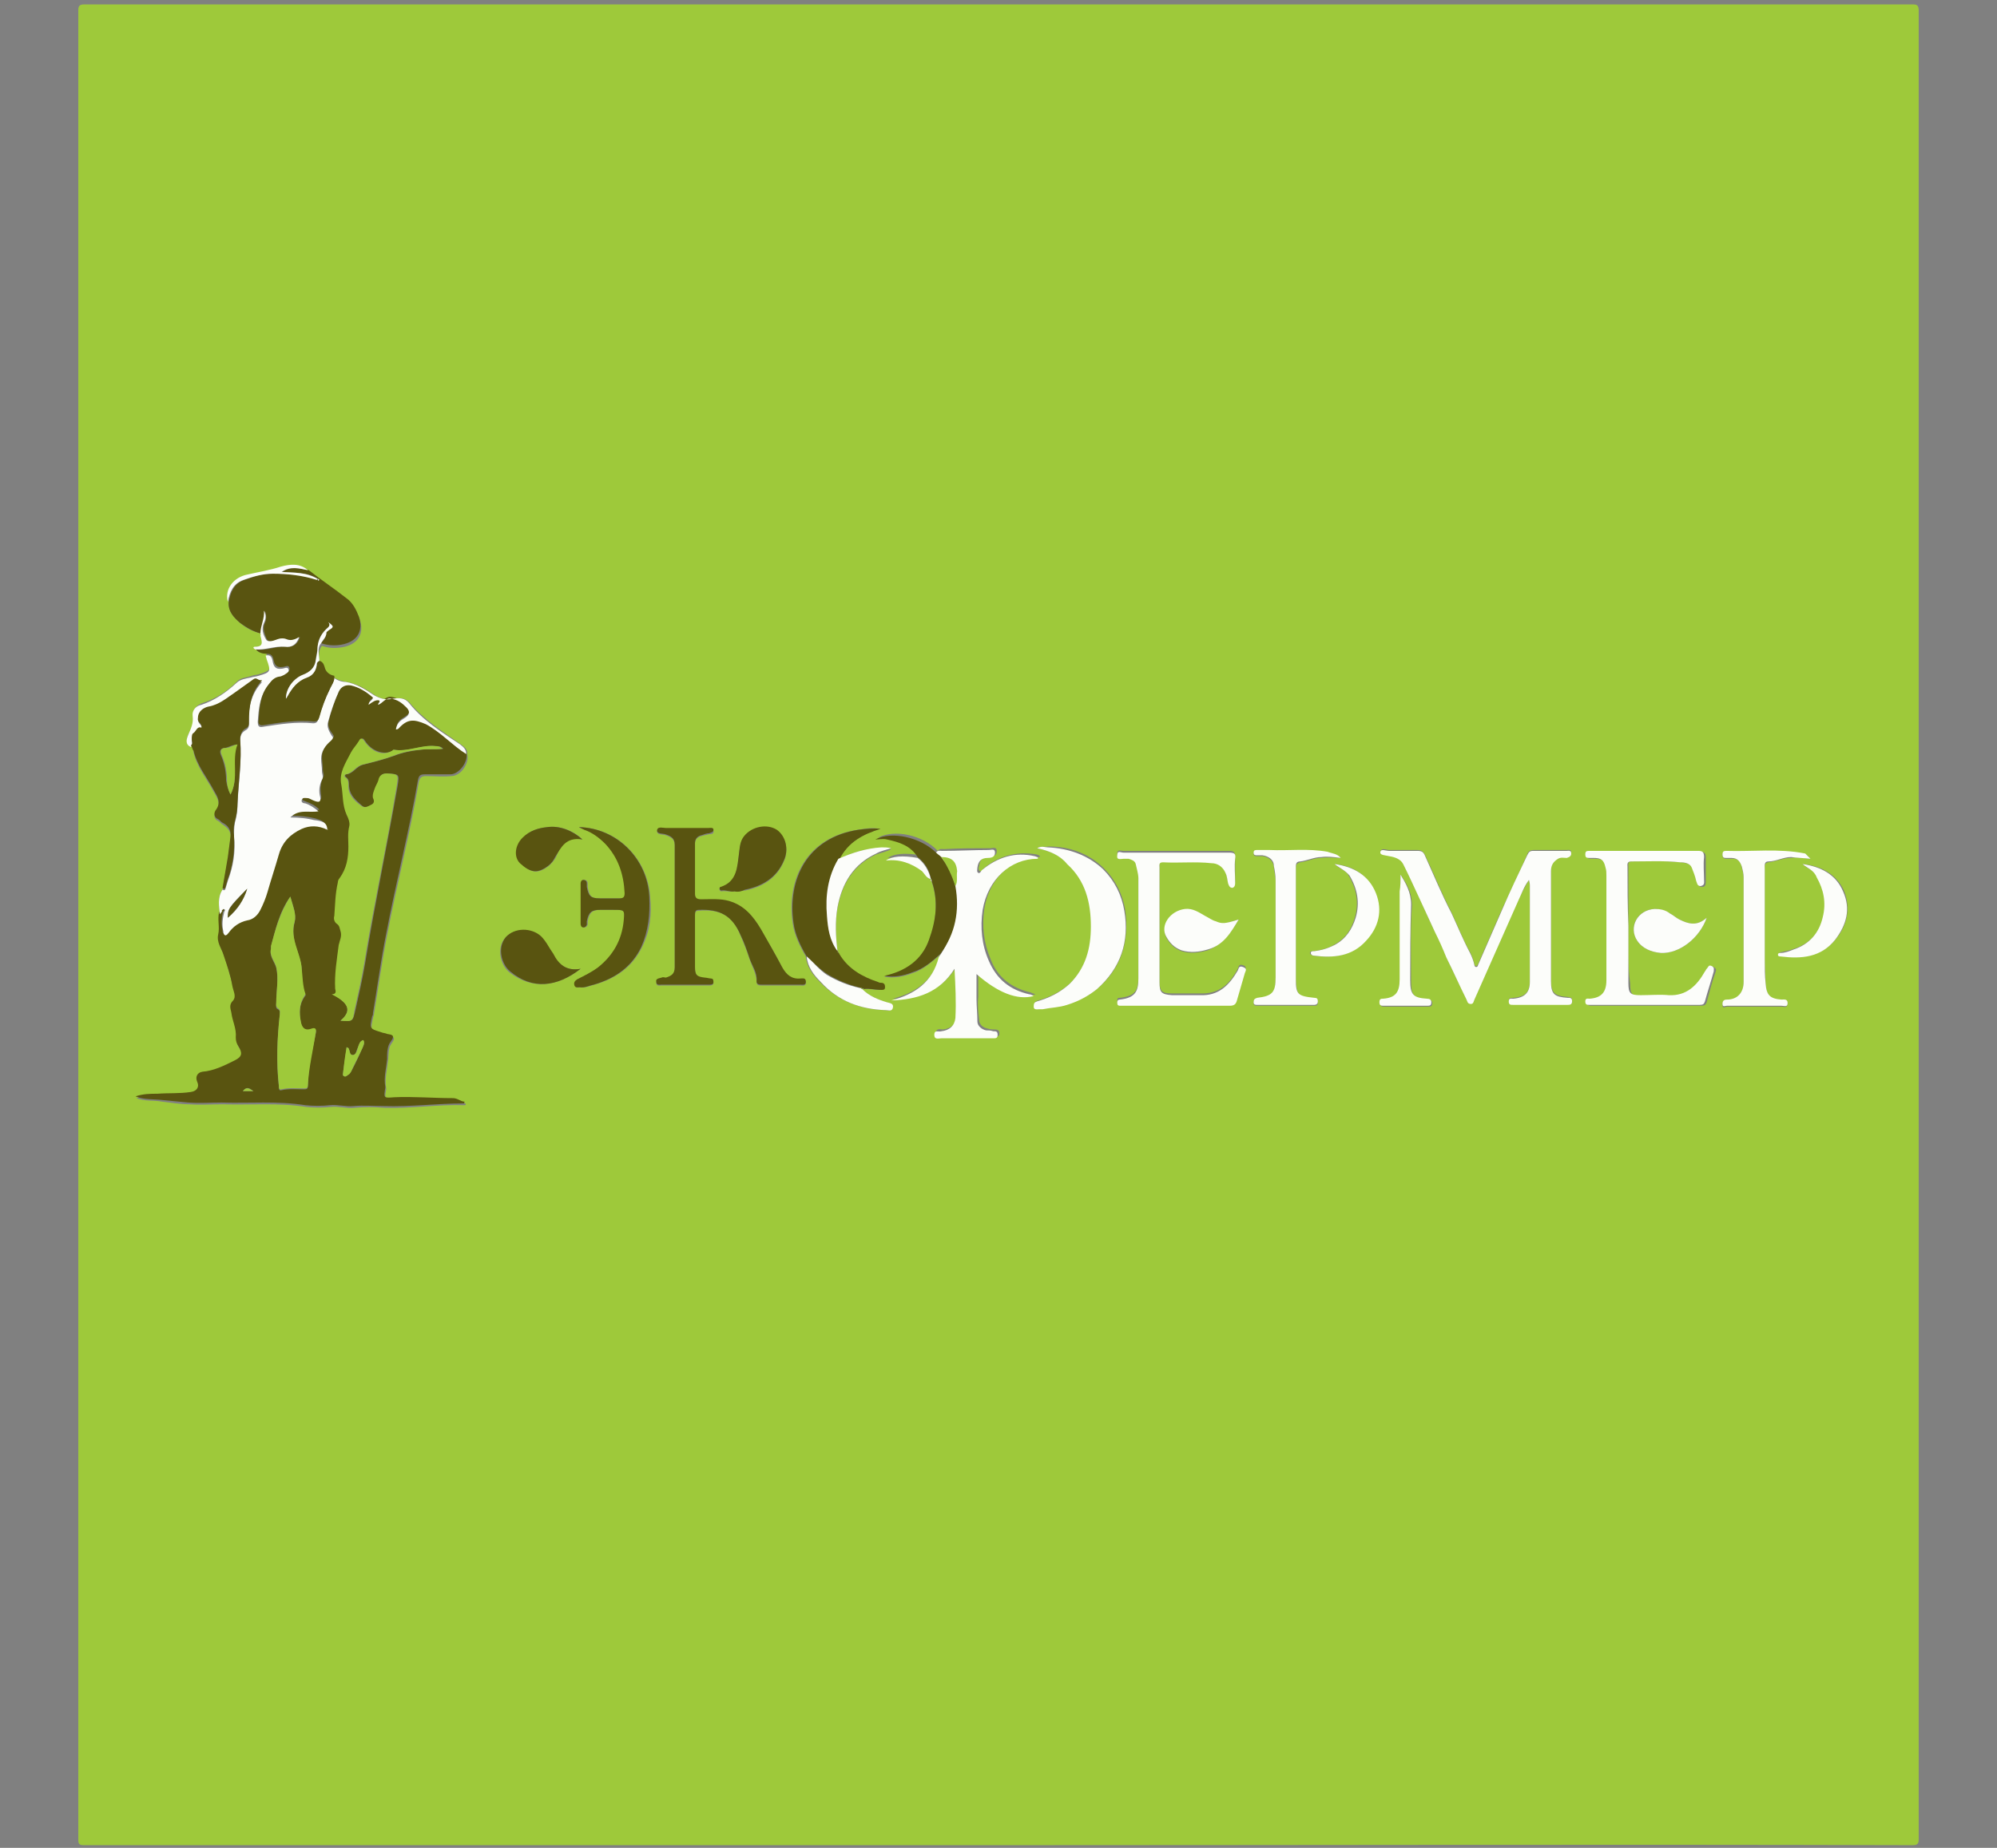 <?xml version="1.0" encoding="utf-8"?><svg version="1.1" id="Layer_1" xmlns="http://www.w3.org/2000/svg" x="0px" y="0px" viewBox="-192 292 227 210" xml:space="preserve" enable-background="new -192 292 227 210"><rect x="-192" y="292" width="227" height="210" fill="#808080" stroke="none"/><g><path d="M-78.5,501.7c-34.6,0-69.3,0-103.9,0c-0.6,0-0.7-0.1-0.7-0.7c0-69.3,0-138.5,0-207.8c0-0.5,0.1-0.7,0.7-0.7
		c69.3,0,138.5,0,207.8,0c0.5,0,0.7,0.1,0.7,0.7c0,69.3,0,138.5,0,207.8c0,0.5-0.1,0.7-0.7,0.7C-9.2,501.6-43.9,501.7-78.5,501.7z
		 M-86.2,391.9c0,0.1,0,0.2,0.1,0.3c0.8,2.3,0.5,4.5-0.3,6.7c-0.9,2.4-2.7,3.6-5.1,4.1c1.1,0.2,2.2,0,3.2-0.4
		c1.3-0.4,2.2-1.3,3.2-2.1c-0.7,2.8-2.7,4.3-5.4,5c3,0,5.5-0.9,7.2-3.6c0.1,1.9,0.1,3.8,0.1,5.6c0,0.8-0.7,1.4-1.6,1.5
		c-0.3,0-0.8-0.2-0.8,0.4c0,0.6,0.5,0.4,0.8,0.4c1.4,0,2.7,0,4.1,0c0.6,0,1.2,0,1.8,0c0.3,0,0.5,0,0.5-0.4c0-0.3-0.2-0.4-0.5-0.4
		c-0.3,0-0.5,0-0.8-0.1c-0.6-0.1-1-0.5-1-1c-0.1-0.8-0.2-1.7-0.1-2.6c0-0.9,0-1.8,0-2.8c2.4,2.1,4.7,3,6.5,2.5
		c-0.2-0.1-0.4-0.1-0.5-0.2c-2.2-0.5-3.8-1.7-4.6-3.8c-0.8-1.9-1-3.8-0.7-5.8c0.6-3.5,3.2-5.8,6.2-5.8c0.1,0,0.1,0,0.1-0.1
		c0,0-0.1-0.1-0.1-0.1c-0.1,0-0.2-0.1-0.3-0.1c-2.3-0.4-4.3,0.2-6,1.6c-0.1,0.1-0.2,0.4-0.4,0.3c-0.2-0.1-0.2-0.4-0.1-0.6
		c0.1-0.7,0.4-1.1,1.2-1.1c0.4,0,0.8,0,0.8-0.6c0-0.5-0.5-0.3-0.7-0.3c-1.8,0-3.5,0-5.3,0.1c-0.2,0-0.5-0.1-0.7,0.2
		c-1.7-1.8-4.9-2.5-6.8-1.5c0.5,0,0.9-0.1,1.3,0c1.4,0.2,2.7,0.7,3.5,2c-1.7-0.3-2.9-0.2-3.7,0.3c1.5-0.1,2.9,0.3,4.1,1.2
		C-86.9,391.3-86.7,391.8-86.2,391.9L-86.2,391.9z M-96.8,400.1L-96.8,400.1c-0.2-1.6-0.3-3.3,0-4.9c0.5-2.7,1.8-4.9,4.4-6.1
		c0.6-0.2,1.2-0.3,1.7-0.6c-0.4-0.1-0.7-0.1-1.1-0.1c-1.7,0-3.4,0.5-4.9,1.3c1-1.9,2.7-2.9,4.7-3.5c-0.9-0.2-1.7,0-2.5,0.1
		c-5.9,0.9-8.1,5.7-7.4,10.6c0.2,1.4,0.8,2.6,1.5,3.8c0.1,1.2,0.8,2.1,1.6,2.9c2,2.1,4.5,3.1,7.4,3.2c0.3,0,0.7,0.2,0.8-0.3
		c0.1-0.5-0.4-0.5-0.7-0.6c-1-0.3-2-0.8-2.8-1.5c0.7-0.1,1.4,0.1,2,0.1c0.2,0,0.4,0,0.4-0.3c0-0.2,0-0.4-0.3-0.5
		c-0.2,0-0.3-0.1-0.5-0.1c-1.8-0.6-3.4-1.5-4.4-3.2C-96.7,400.2-96.7,400.2-96.8,400.1z M-166,360.4c-0.1,1.1,0.6,1.8,1.3,2.4
		c0.7,0.6,1.5,1,2.4,1.2c0,0.1,0,0.1,0,0.2c0,0.5,0.5,1.3-0.6,1.3c-0.2,0-0.2,0.2,0,0.3c0.3,0.4,0.7,0.4,1.2,0.5
		c0,0.1,0.1,0.3,0.1,0.4c0.5,1.3,0.4,1.5-0.9,1.9c-0.3,0.1-0.6,0.1-0.9,0.2c-0.5,0.2-1.2,0.2-1.6,0.6c-1.1,1.1-2.4,2-4,2.5
		c-0.6,0.2-1.1,0.7-1,1.3c0.1,0.8-0.1,1.4-0.5,2.1c-0.3,0.5-0.4,1,0.3,1.4c0.2,0.2,0.2,0.5,0.2,0.8c0.4,1.7,1.5,3,2.3,4.5
		c0.4,0.7,0.9,1.4,0.2,2.3c-0.2,0.3-0.2,0.8,0.3,1c0.2,0.1,0.3,0.3,0.5,0.4c0.6,0.4,1,0.8,0.9,1.6c-0.1,0.8-0.2,1.5-0.3,2.3
		c-0.2,1.2-0.4,2.3-0.6,3.5c-0.6,0.9-0.4,1.8-0.3,2.8c-0.2,0.8,0,1.7-0.1,2.5c-0.2,0.9,0.4,1.6,0.6,2.3c0.4,1.2,0.7,2.3,1,3.5
		c0.1,0.6,0.5,1.2,0.1,1.7c-0.4,0.5-0.2,0.9-0.2,1.4c0.2,0.9,0.6,1.8,0.5,2.8c0,0.4,0.1,0.7,0.3,1c0.5,0.7,0.4,1.2-0.4,1.6
		c-1.2,0.6-2.3,1.2-3.7,1.3c-0.6,0.1-0.8,0.5-0.6,1.1c0.3,0.6,0,1.2-0.7,1.2c-1.3,0.1-2.5,0.1-3.8,0.2c-0.8,0-1.6,0-2.5,0.3
		c1,0.4,2,0.2,2.9,0.4c1,0.1,2.1,0.3,3.1,0.3c1.3,0.1,2.5,0,3.8,0c3.2,0.1,6.3-0.2,9.5,0.3c0.9,0.1,1.9,0.1,2.8,0
		c0.9-0.1,1.8,0.2,2.7,0.1c1.1-0.1,2.2-0.1,3.4,0c3,0.1,6-0.4,9.1-0.3c0.1,0,0.2,0,0.1-0.2c-0.4-0.1-0.8-0.4-1.3-0.4
		c-2.2,0-4.4-0.2-6.7-0.1c-1.2,0-1.2,0-1-1.1c0,0,0,0,0-0.1c-0.2-1.1,0.1-2.1,0.2-3.1c0.1-0.7,0-1.5,0.4-2c0.6-0.8,0.1-0.8-0.4-0.9
		c-0.2-0.1-0.5-0.1-0.7-0.2c-1.3-0.4-1.3-0.4-1-1.8c0-0.1,0.1-0.3,0.1-0.4c0.5-3,0.9-6,1.5-9c1.1-5.8,2.6-11.5,3.6-17.4
		c0.1-0.5,0.3-0.7,0.8-0.7c1,0,1.9,0.1,2.9,0c1.1,0,2.1-1.5,1.8-2.5c0.1-0.5-0.3-0.8-0.7-1.1c-2-1.4-4.2-2.8-5.8-4.7
		c-0.5-0.6-1.1-0.6-1.8-0.5c-0.8,0.2-1.6,0-2.2-0.4c-1-0.7-2-1.3-3.2-1.5c-0.5-0.1-1-0.2-1.4-0.5c-0.6-0.1-1-0.4-1.1-1
		c-0.1-0.3-0.2-0.6-0.6-0.7c0-0.6-0.2-1.3,0.3-1.9c0.8,0.3,1.7,0.3,2.6,0.1c1.6-0.4,2.2-1.6,1.7-3.1c-0.3-0.8-0.7-1.6-1.4-2.1
		c-1.4-1.1-2.9-2.2-4.3-3.2c-0.9-0.8-2-0.7-3-0.4c-1.3,0.4-2.6,0.6-3.8,0.9C-165.3,357.6-166.4,358.9-166,360.4z M-18.2,392
		c0,0.3,0.1,0.4,0.1,0.5c0,3.7,0,7.3,0,11c0,1.3-0.6,1.8-1.9,1.9c-0.2,0-0.5,0-0.5,0.3c0,0.4,0.2,0.4,0.5,0.4c2.1,0,4.1,0,6.2,0
		c0.3,0,0.6,0,0.5-0.4c0-0.4-0.2-0.3-0.5-0.4c-1.5-0.1-1.9-0.5-1.9-1.9c0-4.2,0-8.4,0-12.5c0-0.7,0.3-1.1,0.8-1.4
		c0.3-0.2,0.7-0.1,1-0.1c0.3,0,0.5-0.1,0.5-0.5c0-0.4-0.3-0.3-0.5-0.3c-1.3,0-2.5,0-3.8,0c-0.4,0-0.6,0.2-0.7,0.5
		c-0.9,2.1-1.9,4.2-2.9,6.3c-0.9,2.1-1.8,4.1-2.7,6.2c-0.1,0.1-0.1,0.2-0.2,0.2c-0.1,0-0.2-0.1-0.2-0.2c-0.1-0.5-0.3-1-0.5-1.4
		c-0.8-1.4-1.4-3-2.1-4.5c-1.1-2.1-2-4.4-3-6.5c-0.2-0.4-0.4-0.6-0.9-0.6c-1.1,0-2.1,0-3.2,0c-0.3,0-0.9-0.3-1,0.2
		c0,0.3,0.6,0.3,1,0.4c0.6,0.2,1.3,0.3,1.6,0.9c0.6,1.3,1.2,2.5,1.8,3.8c0.6,1.3,1.1,2.6,1.8,3.9c0.5,0.9,0.9,1.9,1.3,2.9
		c0.7,1.6,1.5,3.2,2.3,4.8c0.1,0.2,0.1,0.6,0.5,0.5c0.3,0,0.3-0.3,0.4-0.5c1.7-3.8,3.4-7.7,5.1-11.5C-19,393.5-18.7,392.8-18.2,392z
		 M-113,399.1C-113,399.1-113,399.1-113,399.1c0-1,0-2,0-3c0-0.3,0-0.6,0.4-0.6c2.4-0.2,3.9,0.5,4.8,2.9c0.4,0.9,0.7,1.7,1,2.6
		c0.3,0.9,0.8,1.7,0.8,2.6c0,0.4,0.3,0.4,0.6,0.4c1.5,0,2.9,0,4.4,0c0.2,0,0.6,0.1,0.6-0.3c0-0.5-0.3-0.4-0.6-0.4
		c-1,0-1.7-0.4-2.1-1.3c-0.7-1.5-1.6-2.9-2.4-4.3c-0.8-1.5-1.9-2.7-3.6-3.2c-1-0.3-2.1-0.2-3.2-0.2c-0.4,0-0.7-0.1-0.7-0.6
		c0-1.9,0-3.9,0-5.8c0-0.5,0.3-0.8,0.8-0.9c0.3-0.1,0.5-0.1,0.8-0.2c0.2,0,0.6,0,0.5-0.4c0-0.4-0.4-0.2-0.6-0.2c-1.6,0-3.2,0-4.8,0
		c-0.4,0-1-0.2-1,0.2c-0.1,0.5,0.6,0.4,0.9,0.5c0.6,0.2,1.1,0.4,1.1,1.2c0,4.6,0,9.2,0,13.9c0,0.7-0.4,1-1,1.2c-0.2,0-0.4,0-0.5,0
		c-0.3,0.1-0.6,0.1-0.6,0.5c0,0.4,0.4,0.3,0.6,0.3c1.4,0,2.9,0,4.3,0c0.4,0,0.8,0,1.2,0c0.2,0,0.4-0.1,0.4-0.3
		c0-0.2-0.1-0.4-0.3-0.4c-0.2,0-0.5-0.1-0.7-0.1c-0.9-0.1-1.1-0.3-1.1-1.2C-113,400.9-113,400-113,399.1z M-60.2,397.1
		c0-2.2,0-4.5,0-6.7c0-0.3-0.1-0.6,0.4-0.6c1.8,0,3.7-0.1,5.5,0.1c0.7,0.1,1.3,0.4,1.6,1.1c0.1,0.4,0.2,0.8,0.3,1.2
		c0.1,0.3,0.2,0.5,0.5,0.5c0.3,0,0.3-0.3,0.3-0.6c0-0.9,0-1.8,0-2.7c0-0.6-0.2-0.7-0.7-0.7c-4,0-8,0-12,0c-0.3,0-0.7-0.2-0.7,0.3
		c0,0.6,0.5,0.4,0.7,0.4c0.2,0,0.4,0,0.6,0c0.4,0.1,0.8,0.2,0.8,0.6c0.1,0.5,0.3,1,0.3,1.6c0,3.8,0,7.6,0,11.4
		c0,1.5-0.3,2.2-2.1,2.4c-0.2,0-0.3,0-0.3,0.3c0,0.2,0,0.4,0.3,0.4c0.1,0,0.3,0,0.4,0c4,0,8.1,0,12.1,0c0.5,0,0.7-0.2,0.8-0.6
		c0.3-1.1,0.6-2.1,0.9-3.1c0.1-0.3,0.2-0.6-0.2-0.7c-0.5-0.2-0.5,0.2-0.6,0.4c-0.9,1.7-2.1,2.9-4.3,2.8c-1.1,0-2.2,0-3.2,0
		c-1.2,0-1.4-0.3-1.4-1.5C-60.2,401.5-60.2,399.3-60.2,397.1z M-6.9,397.2C-7,397.2-7,397.2-6.9,397.2c0-2.2,0-4.4,0-6.7
		c0-0.3-0.1-0.6,0.4-0.6c1.9,0,3.7-0.1,5.6,0.1c0.5,0.1,1.1,0.1,1.4,0.7c0.2,0.5,0.5,0.9,0.5,1.5c0,0.2,0,0.6,0.5,0.6
		c0.4,0,0.4-0.4,0.4-0.7c0-0.9,0-1.8,0-2.6c0-0.6-0.2-0.7-0.7-0.7c-3.6,0-7.1,0-10.7,0c-0.6,0-1.1,0-1.7,0c-0.3,0-0.4,0.1-0.4,0.4
		c0,0.3,0.1,0.4,0.4,0.4c0.2,0,0.3,0,0.5,0c0.9,0,1.2,0.2,1.4,1.1c0.1,0.3,0.1,0.6,0.1,0.9c0,4,0,8,0,11.9c0,1.3-0.6,1.9-1.9,2.1
		c-0.2,0-0.5-0.1-0.5,0.3c0,0.4,0.3,0.4,0.5,0.4c4.2,0,8.3,0,12.5,0c0.3,0,0.5-0.1,0.6-0.4c0.3-1.1,0.6-2.3,1-3.4
		c0.1-0.3,0.1-0.4-0.2-0.6c-0.4-0.2-0.5,0.1-0.6,0.3c-0.1,0.1-0.1,0.2-0.2,0.3c-0.9,1.6-2.1,2.8-4.1,2.7c-1.1-0.1-2.2,0-3.2,0
		c-1.2,0-1.4-0.2-1.4-1.4C-7,401.5-6.9,399.3-6.9,397.2z M-74.1,388.4c1.4,0.3,2.6,0.8,3.5,1.7c2,1.9,2.6,4.4,2.7,7.1
		c0,2.4-0.6,4.7-2.4,6.5c-1.1,1-2.3,1.6-3.7,2c-0.3,0.1-0.5,0.3-0.4,0.6c0.1,0.4,0.4,0.3,0.6,0.3c0.1,0,0.2,0,0.4,0
		c0.9-0.2,1.8-0.2,2.8-0.5c1.3-0.4,2.4-1,3.4-1.8c2.7-2.3,3.6-5.4,3.1-8.9c-0.3-1.8-1.1-3.4-2.4-4.7c-1.7-1.7-3.9-2.5-6.3-2.5
		C-73.2,388.3-73.6,388.1-74.1,388.4z M-126.2,386c0.2,0.1,0.4,0.2,0.7,0.3c0.9,0.3,1.8,0.9,2.4,1.6c1.5,1.6,2,3.5,2.2,5.6
		c0,0.4-0.1,0.6-0.6,0.6c-0.7,0-1.5,0-2.2,0c-1.1,0-1.3-0.2-1.5-1.3c0-0.1,0-0.3,0-0.4c0-0.2-0.1-0.4-0.4-0.4
		c-0.3,0-0.3,0.2-0.3,0.4c0,1.5,0,3.1,0,4.6c0,0.2,0,0.3,0.3,0.4c0.2,0,0.3-0.1,0.4-0.3c0-0.1,0-0.3,0-0.4c0.2-1,0.5-1.3,1.5-1.3
		c0.5,0,1,0,1.5,0c1.2,0,1.2,0,1.2,1.2c-0.1,2.3-1.2,4.1-3,5.4c-0.7,0.5-1.5,0.9-2.3,1.3c-0.3,0.1-0.4,0.4-0.3,0.7
		c0.1,0.3,0.4,0.2,0.6,0.2c0.6,0.1,1.1-0.2,1.6-0.3c2.4-0.7,4.3-2,5.4-4.3c0.9-1.8,1.1-3.7,0.9-5.7
		C-118.4,389.6-121.8,386.1-126.2,386z M13.8,389.6c-0.3-0.2-0.3-0.4-0.6-0.5c-3-0.6-6-0.2-9-0.3c-0.3,0-0.4,0.1-0.4,0.4
		c0,0.3,0.2,0.4,0.4,0.4c0.2,0,0.4,0,0.6,0c0.7-0.1,1.1,0.3,1.2,1c0.1,0.4,0.2,0.8,0.2,1.2c0,4,0,7.9,0,11.9c0,1.2-0.7,1.9-1.9,2
		c-0.4,0-0.5,0.1-0.5,0.5c0,0.5,0.3,0.2,0.5,0.2c2.1,0,4.1,0,6.2,0c0.3,0,0.6,0.2,0.7-0.3c0-0.5-0.4-0.4-0.7-0.4
		c-1.2-0.1-1.7-0.5-1.8-1.8c0-0.9-0.1-1.9-0.1-2.8c0-3.4,0-6.8,0-10.2c0-0.4-0.1-0.8,0.4-0.9c0.9-0.1,1.7-0.5,2.6-0.5
		C12.3,389.4,12.9,389.5,13.8,389.6z M-39.6,389.5c-0.5-0.5-1-0.5-1.5-0.6c-2.2-0.4-4.4-0.1-6.6-0.2c-0.5,0-0.9,0-1.4,0
		c-0.2,0-0.4,0-0.4,0.3c0,0.3,0.2,0.3,0.4,0.3c0.2,0,0.4,0,0.6,0c0.7,0.1,1.2,0.5,1.3,1.2c0,0.5,0.2,1,0.2,1.6c0,3.7,0,7.4,0,11.1
		c0,1.7-0.4,2.1-2.1,2.3c-0.3,0-0.4,0.2-0.4,0.5c0,0.3,0.2,0.3,0.4,0.3c2.2,0,4.4,0,6.5,0c0.2,0,0.4,0,0.4-0.4
		c0-0.3-0.1-0.4-0.4-0.4c-1.8-0.2-2-0.4-2.1-2.1c0-4.3,0-8.6,0-12.8c0-0.3,0.1-0.5,0.5-0.6c0.8-0.1,1.6-0.5,2.4-0.5
		C-41.1,389.4-40.4,389.5-39.6,389.5z M-108.5,393.3c0.4,0.1,0.8-0.1,1.2-0.1c2-0.4,3.6-1.4,4.4-3.3c0.6-1.3,0.2-2.8-0.8-3.5
		c-1.1-0.7-2.8-0.4-3.7,0.7c-0.5,0.6-0.5,1.3-0.6,2c-0.2,1.5-0.2,3.2-2.1,3.8c-0.1,0-0.2,0.1-0.1,0.2c0,0.1,0.1,0.2,0.2,0.2
		C-109.5,393.2-109,393.4-108.5,393.3z M-126,402.1c-1.6,0.3-2.5-0.5-3.2-1.6c-0.4-0.7-0.8-1.4-1.4-2c-1.1-1.1-3-1-4,0.1
		c-1,1.2-0.5,3.1,0.5,3.9C-131.5,404.5-128.7,404.2-126,402.1z M-51.2,396.5c-1.6,0.5-1.9,0.6-2.6,0.3c-0.4-0.2-0.8-0.4-1.2-0.6
		c-0.7-0.4-1.4-0.9-2.3-0.8c-1.6,0.1-2.8,1.9-2.1,3.2c0.4,0.7,0.9,1.2,1.7,1.5c1,0.3,1.9,0.2,3-0.1C-53,399.3-52.1,398-51.2,396.5z
		 M2,396.3c-1.1,1-2.1,0.7-3.1,0.2c-0.4-0.2-0.7-0.5-1.1-0.7c-0.5-0.3-1.1-0.5-1.7-0.5c-2,0.1-3,2-2,3.6c0.6,0.9,1.6,1.3,2.7,1.4
		C-1.1,400.4,1.2,398.6,2,396.3z M12.9,390.2c0.5,0.5,1.3,0.7,1.7,1.4c0.9,1.4,1.1,2.9,0.7,4.5c-0.4,1.8-1.5,3.1-3.3,3.7
		c-0.5,0.2-1,0.3-1.5,0.4c-0.1,0-0.3,0.1-0.3,0.2c0,0.2,0.2,0.2,0.3,0.2c2.3,0.3,4.6,0.1,6.2-1.9c1.3-1.6,1.7-3.5,0.9-5.5
		C16.7,391.3,15,390.4,12.9,390.2z M-40.3,390.2c0.5,0.5,1.3,0.7,1.6,1.3c0.9,1.5,1.2,3.1,0.7,4.8c-0.4,1.4-1.1,2.4-2.4,3.1
		c-0.7,0.4-1.5,0.6-2.3,0.7c-0.2,0-0.4,0-0.4,0.2c0,0.2,0.2,0.2,0.3,0.3c2.2,0.3,4.4,0.1,6-1.7c1.4-1.6,1.9-3.4,1.1-5.4
		C-36.5,391.4-38.2,390.4-40.3,390.2z M-125.8,387.4c-1-1-2.6-1.6-3.9-1.4c-1.1,0.1-2.1,0.4-2.8,1.2c-0.9,0.9-1,2.2-0.3,2.9
		c1.2,1.2,2,1.2,3.2,0.3c0.3-0.3,0.6-0.6,0.8-1C-128.3,388.2-127.7,387-125.8,387.4z M-32.8,391.4c0,0.7,0,1.3,0,2c0,3.3,0,6.6,0,10
		c0,1.5-0.5,2.1-1.9,2.2c-0.3,0-0.5,0-0.4,0.4c0,0.4,0.2,0.4,0.5,0.4c1.6,0,3.3,0,4.9,0c0.3,0,0.5,0,0.5-0.4c0-0.3-0.2-0.4-0.5-0.4
		c-1.6-0.1-1.9-0.5-1.9-2.1c0-2.9-0.1-5.8,0.1-8.6C-31.5,393.4-32.1,392.4-32.8,391.4z" fill="#9EC93A"/><path d="M-139,377.5c0.3,1-0.8,2.5-1.8,2.5c-1,0-1.9,0-2.9,0c-0.5,0-0.7,0.1-0.8,0.7c-1,5.8-2.5,11.6-3.6,17.4
		c-0.6,3-1,6-1.5,9c0,0.1,0,0.3-0.1,0.4c-0.3,1.4-0.3,1.4,1,1.8c0.2,0.1,0.5,0.1,0.7,0.2c0.5,0.1,1,0.1,0.4,0.9
		c-0.4,0.5-0.4,1.3-0.4,2c-0.1,1-0.4,2.1-0.2,3.1c0,0,0,0,0,0.1c-0.2,1.2-0.2,1.2,1,1.1c2.2-0.1,4.4,0.1,6.7,0.1
		c0.5,0,0.9,0.4,1.3,0.4c0,0.2-0.1,0.2-0.1,0.2c-3,0-6,0.4-9.1,0.3c-1.1,0-2.3-0.1-3.4,0c-0.9,0.1-1.8-0.2-2.7-0.1
		c-0.9,0.1-1.9,0.1-2.8,0c-3.2-0.5-6.3-0.2-9.5-0.3c-1.3,0-2.5,0.1-3.8,0c-1-0.1-2.1-0.2-3.1-0.3c-0.9-0.1-1.9,0-2.9-0.4
		c0.9-0.3,1.7-0.3,2.5-0.3c1.3-0.1,2.5,0,3.8-0.2c0.7-0.1,1-0.6,0.7-1.2c-0.2-0.5,0-1,0.6-1.1c1.3-0.1,2.5-0.7,3.7-1.3
		c0.8-0.4,0.9-0.8,0.4-1.6c-0.2-0.3-0.3-0.6-0.3-1c0.1-1-0.4-1.9-0.5-2.8c-0.1-0.5-0.3-0.9,0.2-1.4c0.4-0.5,0-1.1-0.1-1.7
		c-0.2-1.2-0.6-2.3-1-3.5c-0.2-0.7-0.8-1.4-0.6-2.3c0.2-0.8-0.1-1.7,0.1-2.5c0.1-0.1,0.2-0.3,0.3-0.4c0.1,0,0.1,0.1,0.2,0.1
		c-0.2,0.8-0.3,1.5-0.1,2.3c0,0.2,0,0.4,0.2,0.4c0.2,0.1,0.3-0.1,0.4-0.3c0.5-0.8,1.3-1.2,2.1-1.4c0.7-0.2,1.2-0.6,1.5-1.2
		c0.4-0.6,0.6-1.3,0.8-2c0.5-1.4,0.9-2.9,1.3-4.3c0.4-1.4,1.3-2.4,2.6-2.9c1-0.4,2-0.4,2.9,0.1c0,0,0.1,0,0.1,0c0,0,0,0,0,0
		c0,0-0.1,0.1-0.1,0.1c0-0.9-0.7-1-1.3-1.2c-0.8-0.2-1.7-0.3-2.7-0.3c1-1,2.2-0.4,3.2-0.7c-0.5-0.5-1-0.7-1.5-0.9
		c-0.2-0.1-0.5-0.1-0.4-0.4c0.1-0.3,0.4-0.2,0.6-0.2c0.3,0.1,0.5,0.2,0.8,0.3c0.5,0.2,0.8,0.2,0.7-0.4c-0.1-0.7-0.1-1.3,0.2-2
		c0.2-0.3,0-0.6,0-0.9c0-0.5-0.1-1-0.1-1.5c0-0.8,0.5-1.5,1.1-2c0.3-0.3,0.3-0.3,0.1-0.6c-0.4-0.5-0.6-1-0.4-1.6
		c0.3-1.2,0.7-2.3,1.2-3.4c0.3-0.7,0.7-0.9,1.4-0.7c0.9,0.2,1.7,0.7,2.4,1.3c0.2,0.1,0.1,0.3-0.1,0.4c-0.1,0.1-0.3,0.2-0.3,0.5
		c0.4-0.3,0.7-0.5,1.2-0.5c0.2,0.2-0.2,0.3-0.1,0.5c0.5-0.2,0.7-0.8,1.4-0.7c0.7,0.1,1.3,0.5,1.8,1c0.4,0.4,0.3,0.9-0.2,1.2
		c-0.5,0.3-1,0.6-1,1.3c0.1-0.1,0.2-0.1,0.3-0.1c1-1.1,1.7-1.1,3.1-0.5C-141.9,375-140.6,376.5-139,377.5z M-153.3,408
		c1.4,0.1,1.4,0.1,1.7-1.2c0.4-1.8,0.8-3.5,1.1-5.3c1.1-6.7,2.5-13.4,3.7-20.2c0.2-1.3,0.2-1.3-1.1-1.4c-0.6,0-0.9,0.1-1,0.8
		c-0.1,0.3-0.3,0.6-0.4,0.9c-0.2,0.4-0.3,0.7-0.2,1.1c0.1,0.3,0.2,0.6-0.1,0.7c-0.4,0.2-0.8,0.5-1.2,0.2c-0.7-0.6-1.4-1.2-1.5-2.1
		c-0.1-0.4,0.1-0.9-0.4-1.2c-0.1-0.1-0.1-0.3,0.1-0.3c0.8-0.1,1.1-0.9,1.9-1.1c1.2-0.3,2.4-0.6,3.5-1c1-0.4,2.1-0.6,3.1-0.7
		c0.8-0.1,1.6,0,2.5-0.1c-0.3-0.3-0.6-0.3-0.8-0.3c-1.6-0.2-3.2,0.7-4.8,0.4c0,0-0.1,0-0.1,0.1c-1.1,0.6-2.5,0-3.2-1.1
		c-0.2-0.3-0.3-0.4-0.6,0c-0.3,0.4-0.6,0.8-0.9,1.3c-0.6,1.2-1.4,2.3-1.1,3.7c0.3,1.1,0.2,2.3,0.6,3.4c0.2,0.4,0.3,0.9,0.3,1.3
		c-0.1,0.8-0.1,1.5-0.1,2.3c0,1.3-0.2,2.6-1,3.6c-0.1,0.2-0.2,0.3-0.2,0.5c-0.3,1.2-0.3,2.5-0.4,3.8c0,0.4,0,0.7,0.3,0.9
		c0.3,0.2,0.3,0.5,0.4,0.8c0.2,0.6-0.1,1.1-0.2,1.6c-0.2,1.7-0.5,3.3-0.4,5c0,0.3,0.1,0.6-0.4,0.6C-152.3,406-152,406.9-153.3,408z
		 M-159,393.9c-1.3,1.8-1.7,3.8-2.2,5.7c0,0.1,0,0.2,0,0.3c-0.2,0.8,0.4,1.4,0.6,2.1c0.3,1.3,0,2.7,0,4c0,0.3-0.1,0.6,0.2,0.7
		c0.3,0.2,0.2,0.5,0.2,0.7c-0.3,2.7-0.4,5.4-0.1,8.1c0,0.2,0,0.5,0.3,0.4c0.9-0.2,1.8-0.1,2.6-0.1c0.3,0,0.4-0.1,0.4-0.4
		c0-2,0.5-4,0.9-6c0.1-0.5-0.2-0.5-0.5-0.4c-0.8,0.3-1.1-0.2-1.2-0.8c-0.2-1-0.2-2,0.4-2.9c0.1-0.1,0.2-0.2,0.1-0.3
		c-0.4-0.9-0.4-1.9-0.4-2.8c-0.1-1.8-1.4-3.4-0.8-5.4C-158.3,395.9-158.7,394.9-159,393.9z M-152.6,411c-0.1,1-0.3,2-0.4,2.9
		c0,0.1-0.1,0.3,0.1,0.4c0.2,0.1,0.3,0,0.4-0.1c0.1-0.1,0.3-0.3,0.4-0.4c0.5-0.9,0.9-1.8,1.3-2.7c0.1-0.2,0.3-0.5,0.1-0.9
		c-0.4,0.1-0.5,0.5-0.6,0.8c-0.2,0.3-0.2,0.9-0.6,0.9c-0.4,0-0.3-0.5-0.5-0.8C-152.4,411.1-152.5,411.1-152.6,411z M-163.2,416
		c-0.4-0.3-0.7-0.6-1.2,0C-163.9,416-163.6,416-163.2,416z" fill="#595410"/><path d="M-154.8,386.3c-1-0.5-2-0.5-2.9-0.1c-1.3,0.6-2.2,1.5-2.6,2.9c-0.4,1.4-0.9,2.9-1.3,4.3
		c-0.2,0.7-0.5,1.4-0.8,2c-0.3,0.6-0.8,1.1-1.5,1.2c-0.9,0.2-1.6,0.7-2.1,1.4c-0.1,0.1-0.2,0.3-0.4,0.3c-0.2-0.1-0.2-0.3-0.2-0.4
		c-0.2-0.8-0.1-1.5,0.1-2.3c0.1-0.1,0.1-0.2,0-0.3c-0.1,0.1-0.1,0.1-0.2,0.2c-0.1,0.1-0.2,0.3-0.3,0.4c-0.1-0.9-0.3-1.9,0.3-2.8
		c0.1,0.1,0.2,0.1,0.3,0c0.1-0.3,0.2-0.7,0.3-1c0.6-1.6,0.9-3.3,0.7-5c0-0.5,0-1.1,0.1-1.6c0.2-0.7,0.3-1.4,0.3-2.1
		c0.1-2.4,0.5-4.8,0.3-7.2c0-0.5,0.1-0.9,0.6-1.2c0.4-0.2,0.4-0.5,0.4-0.8c-0.1-1.7,0.2-3.3,1.5-4.7c-0.5,0.1-0.7-0.4-1-0.1
		c-0.7,0.5-1.4,1-2.1,1.5c-0.9,0.7-1.8,1.4-3,1.6c-0.5,0.1-1.1,0.5-1.2,1.3c0,0.5,0.6,0.6,0.4,1.1c-0.6-0.2-0.6,0.4-0.9,0.6
		c-0.2,0.2-0.2,0.5-0.2,0.7c0,0.2,0.1,0.5-0.1,0.7c-0.7-0.3-0.5-0.9-0.3-1.4c0.3-0.7,0.6-1.3,0.5-2.1c-0.1-0.7,0.4-1.2,1-1.3
		c1.5-0.5,2.8-1.4,4-2.5c0.4-0.4,1.1-0.5,1.6-0.6c0.3-0.1,0.6-0.1,0.9-0.2c1.4-0.4,1.4-0.5,0.9-1.9c0-0.1-0.1-0.3-0.1-0.4
		c0.5-0.1,0.7,0.1,0.8,0.7c0.1,0.5,0.3,0.9,1,0.8c0.3,0,0.7-0.3,0.8,0.1c0.1,0.4-0.3,0.6-0.6,0.8c-0.2,0.1-0.4,0.2-0.6,0.2
		c-0.5,0.1-0.8,0.4-1.1,0.8c-1,1.2-1.1,2.7-1.2,4.1c0,0.5,0.1,0.7,0.6,0.6c1.9-0.3,3.8-0.6,5.7-0.4c0.4,0,0.5-0.2,0.6-0.5
		c0.3-1.1,0.7-2.2,1.2-3.2c0.2-0.5,0.6-0.9,0.5-1.5c0.4,0.3,0.9,0.5,1.4,0.5c1.2,0.2,2.2,0.8,3.2,1.5c0.7,0.4,1.4,0.6,2.2,0.4
		c0.7-0.1,1.3-0.1,1.8,0.5c1.6,2,3.7,3.3,5.8,4.7c0.4,0.3,0.7,0.6,0.7,1.1c-1.6-1-2.9-2.5-4.6-3.4c-1.4-0.6-2.1-0.6-3.1,0.5
		c0,0-0.1,0.1-0.3,0.1c0.1-0.7,0.5-1,1-1.3c0.5-0.3,0.7-0.7,0.2-1.2c-0.5-0.5-1-0.9-1.8-1c-0.6-0.1-0.9,0.5-1.4,0.7
		c-0.1-0.2,0.3-0.3,0.1-0.5c-0.4-0.1-0.8,0.2-1.2,0.5c0-0.3,0.2-0.4,0.3-0.5c0.1-0.1,0.3-0.3,0.1-0.4c-0.7-0.6-1.5-1.1-2.4-1.3
		c-0.6-0.1-1.1,0.1-1.4,0.7c-0.5,1.1-0.9,2.3-1.2,3.4c-0.2,0.6,0.1,1.1,0.4,1.6c0.2,0.2,0.2,0.3-0.1,0.6c-0.6,0.5-1.1,1.2-1.1,2
		c0,0.5,0.1,1,0.1,1.5c0,0.3,0.2,0.6,0,0.9c-0.3,0.6-0.4,1.3-0.2,2c0.1,0.6-0.2,0.6-0.7,0.4c-0.3-0.1-0.5-0.3-0.8-0.3
		c-0.2,0-0.5-0.1-0.6,0.2c-0.1,0.3,0.2,0.4,0.4,0.4c0.6,0.2,1,0.5,1.5,0.9c-1.1,0.2-2.2-0.3-3.2,0.7c1,0,1.9,0.1,2.7,0.3
		C-155.5,385.3-154.8,385.4-154.8,386.3L-154.8,386.3z M-163.9,393c-2.2,2.2-2.2,2.3-2.2,3.3C-165,395.4-164.3,394.3-163.9,393z" fill="#FCFDFA"/><path d="M-154,368.8c0.1,0.6-0.3,1-0.5,1.5c-0.5,1-0.9,2.1-1.2,3.2c-0.1,0.3-0.2,0.5-0.6,0.5c-1.9-0.2-3.8,0.1-5.7,0.4
		c-0.5,0.1-0.7-0.1-0.6-0.6c0.1-1.5,0.2-2.9,1.2-4.1c0.3-0.4,0.6-0.7,1.1-0.8c0.2,0,0.4-0.1,0.6-0.2c0.3-0.2,0.7-0.4,0.6-0.8
		c-0.1-0.4-0.5-0.1-0.8-0.1c-0.7,0.1-0.9-0.3-1-0.8c-0.1-0.5-0.3-0.7-0.8-0.7c-0.4,0-0.9-0.1-1.2-0.5c1.2,0.2,2.3-0.4,3.4-0.3
		c0.7,0.1,1.3-0.2,1.6-1.1c-0.5,0.3-0.9,0.4-1.3,0.3c-0.4-0.1-0.8-0.2-1.3,0c-0.3,0.1-0.9,0.4-1.2-0.1c-0.2-0.5-0.5-1.2-0.2-1.8
		c0.2-0.4,0.2-0.9,0-1.4c0.1,0.9-0.4,1.7-0.4,2.6c-0.9-0.2-1.7-0.7-2.4-1.2c-0.7-0.6-1.4-1.3-1.3-2.4c0.2-1.1,0.6-2.1,1.8-2.5
		c1.1-0.4,2.1-0.7,3.3-0.7c1.7,0,3.4,0.1,5,0.7c0,0,0.1,0.1,0.1,0.1c0.1-0.1,0.1-0.1,0-0.2c-1.3-0.8-2.7-0.7-4.1-0.8
		c1-0.7,2-0.4,3-0.2c1.4,1.1,2.9,2.1,4.3,3.2c0.7,0.5,1.1,1.3,1.4,2.1c0.5,1.5-0.1,2.7-1.7,3.1c-0.8,0.2-1.7,0.2-2.6-0.1
		c0.3-0.4,0.6-0.7,0.6-1.2c0-0.1,0.2-0.2,0.3-0.3c0.6-0.4,0.6-0.4-0.1-0.9c0.2,0.2,0.2,0.4,0,0.6c-0.7,0.6-1.1,1.2-1.2,2.2
		c0,0.5-0.2,1-0.2,1.5c-0.1,0.9-0.7,1.4-1.5,1.7c-1,0.4-1.9,1.5-1.9,2.7c0.1-0.1,0.2-0.2,0.2-0.3c0.5-0.9,1.1-1.8,2.2-2.1
		c0.6-0.2,1-0.7,1.1-1.4c0-0.2,0.1-0.4,0.3-0.5c0.4,0.1,0.5,0.4,0.6,0.7C-155,368.3-154.6,368.7-154,368.8z" fill="#595410"/><path d="M-18.2,392c-0.6,0.8-0.8,1.5-1.1,2.1c-1.7,3.8-3.4,7.7-5.1,11.5c-0.1,0.2-0.1,0.5-0.4,0.5
		c-0.4,0-0.4-0.3-0.5-0.5c-0.8-1.6-1.5-3.2-2.3-4.8c-0.4-1-0.8-1.9-1.3-2.9c-0.6-1.3-1.2-2.6-1.8-3.9c-0.6-1.3-1.2-2.6-1.8-3.8
		c-0.3-0.6-1-0.8-1.6-0.9c-0.4-0.1-1-0.1-1-0.4c0-0.5,0.6-0.2,1-0.2c1,0,2.1,0,3.2,0c0.5,0,0.7,0.1,0.9,0.6c1,2.2,1.9,4.4,3,6.5
		c0.7,1.5,1.3,3,2.1,4.5c0.2,0.4,0.4,0.9,0.5,1.4c0,0.1,0.1,0.2,0.2,0.2c0.1,0,0.2-0.1,0.2-0.2c0.9-2.1,1.8-4.1,2.7-6.2
		c0.9-2.1,1.9-4.2,2.9-6.3c0.2-0.4,0.3-0.5,0.7-0.5c1.3,0,2.5,0,3.8,0c0.2,0,0.5-0.1,0.5,0.3c0,0.3-0.2,0.4-0.5,0.5
		c-0.3,0-0.7-0.1-1,0.1c-0.5,0.3-0.8,0.7-0.8,1.4c0,4.2,0,8.4,0,12.5c0,1.5,0.4,1.8,1.9,1.9c0.3,0,0.5,0,0.5,0.4
		c0,0.4-0.3,0.4-0.5,0.4c-2.1,0-4.1,0-6.2,0c-0.3,0-0.5,0-0.5-0.4c0-0.4,0.3-0.3,0.5-0.3c1.3-0.1,1.9-0.7,1.9-1.9c0-3.7,0-7.3,0-11
		C-18.1,392.5-18.1,392.4-18.2,392z" fill="#FCFDFA"/><path d="M-85.6,388.9c0.2-0.3,0.4-0.2,0.7-0.2c1.8,0,3.5-0.1,5.3-0.1c0.3,0,0.7-0.2,0.7,0.3c0,0.5-0.4,0.6-0.8,0.6
		c-0.8,0-1.1,0.4-1.2,1.1c0,0.2-0.1,0.5,0.1,0.6c0.2,0.1,0.3-0.2,0.4-0.3c1.8-1.5,3.8-2.1,6-1.6c0.1,0,0.2,0.1,0.3,0.1
		c0,0,0.1,0.1,0.1,0.1c0,0.1-0.1,0.1-0.1,0.1c-3,0-5.6,2.3-6.2,5.8c-0.3,2-0.1,4,0.7,5.8c0.9,2.1,2.4,3.3,4.6,3.8
		c0.2,0,0.3,0.1,0.5,0.2c-1.9,0.5-4.1-0.4-6.5-2.5c0,1,0,1.9,0,2.8c0,0.9,0.1,1.7,0.1,2.6c0,0.5,0.5,0.9,1,1c0.3,0,0.5,0,0.8,0.1
		c0.3,0,0.5,0,0.5,0.4c0,0.4-0.2,0.4-0.5,0.4c-0.6,0-1.2,0-1.8,0c-1.4,0-2.7,0-4.1,0c-0.3,0-0.8,0.2-0.8-0.4c0-0.6,0.5-0.3,0.8-0.4
		c0.9-0.1,1.5-0.6,1.6-1.5c0.1-1.8,0-3.7-0.1-5.6c-1.7,2.7-4.2,3.5-7.2,3.6c2.7-0.7,4.7-2.1,5.4-4.9c1.6-2.3,2.2-4.9,1.7-7.7
		c0.3-0.5,0.1-1.1,0.1-1.7c-0.1-1.2-0.6-1.6-1.8-1.6C-85.2,389.3-85.4,389.1-85.6,388.9z" fill="#FCFDFA"/><path d="M-113,399.1c0,0.9,0,1.9,0,2.8c0,0.9,0.2,1.1,1.1,1.2c0.2,0,0.5,0.1,0.7,0.1c0.2,0,0.3,0.1,0.3,0.4
		c0,0.2-0.1,0.3-0.4,0.3c-0.4,0-0.8,0-1.2,0c-1.4,0-2.9,0-4.3,0c-0.2,0-0.6,0.1-0.6-0.3c-0.1-0.4,0.3-0.4,0.6-0.5
		c0.2-0.1,0.3,0,0.5,0c0.6-0.2,1-0.4,1-1.2c0-4.6,0-9.2,0-13.9c0-0.8-0.5-1-1.1-1.2c-0.3-0.1-1,0-0.9-0.5c0.1-0.4,0.7-0.2,1-0.2
		c1.6,0,3.2,0,4.8,0c0.2,0,0.6-0.1,0.6,0.2c0,0.3-0.3,0.3-0.5,0.4c-0.3,0-0.5,0.1-0.8,0.2c-0.5,0.1-0.8,0.4-0.8,0.9
		c0,1.9,0,3.9,0,5.8c0,0.5,0.3,0.6,0.7,0.6c1.1,0,2.2-0.1,3.2,0.2c1.7,0.5,2.7,1.7,3.6,3.2c0.8,1.4,1.6,2.8,2.4,4.3
		c0.5,0.9,1.1,1.4,2.1,1.3c0.3,0,0.6-0.1,0.6,0.4c0,0.4-0.4,0.3-0.6,0.3c-1.5,0-2.9,0-4.4,0c-0.3,0-0.6,0-0.6-0.4
		c0.1-1-0.5-1.7-0.8-2.6c-0.3-0.9-0.6-1.8-1-2.6c-1-2.3-2.4-3-4.8-2.9c-0.4,0-0.4,0.3-0.4,0.6C-113,397.1-113,398.1-113,399.1
		C-113,399.1-113,399.1-113,399.1z" fill="#595410"/><path d="M-60.2,397.1c0,2.2,0,4.3,0,6.5c0,1.2,0.2,1.4,1.4,1.5c1.1,0,2.2,0,3.2,0c2.1,0.1,3.3-1.1,4.3-2.8
		c0.1-0.2,0.1-0.6,0.6-0.4c0.5,0.2,0.3,0.4,0.2,0.7c-0.3,1-0.6,2.1-0.9,3.1c-0.1,0.4-0.3,0.6-0.8,0.6c-4,0-8.1,0-12.1,0
		c-0.1,0-0.3,0-0.4,0c-0.3,0-0.3-0.2-0.3-0.4c0-0.2,0.1-0.3,0.3-0.3c1.8-0.2,2.1-1,2.1-2.4c0-3.8,0-7.6,0-11.4
		c0-0.5-0.2-1.1-0.3-1.6c-0.1-0.4-0.5-0.5-0.8-0.6c-0.2,0-0.4,0-0.6,0c-0.3,0-0.8,0.2-0.7-0.4c0-0.6,0.4-0.3,0.7-0.3c4,0,8,0,12,0
		c0.6,0,0.8,0.1,0.7,0.7c-0.1,0.9,0,1.8,0,2.7c0,0.2,0,0.5-0.3,0.6c-0.3,0-0.4-0.2-0.5-0.5c-0.1-0.4-0.1-0.8-0.3-1.2
		c-0.3-0.7-0.9-1.1-1.6-1.1c-1.8-0.2-3.7,0-5.5-0.1c-0.5,0-0.4,0.3-0.4,0.6C-60.2,392.7-60.2,394.9-60.2,397.1z" fill="#FCFDFA"/><path d="M-6.9,397.2c0,2.2,0,4.3,0,6.5c0,1.2,0.2,1.4,1.4,1.4c1.1,0,2.2-0.1,3.2,0c2,0.1,3.2-1.1,4.1-2.7
		c0.1-0.1,0.1-0.2,0.2-0.3c0.2-0.2,0.2-0.5,0.6-0.3c0.3,0.2,0.2,0.3,0.2,0.6c-0.3,1.1-0.7,2.3-1,3.4c-0.1,0.3-0.2,0.4-0.6,0.4
		c-4.2,0-8.3,0-12.5,0c-0.3,0-0.5,0-0.5-0.4c0-0.4,0.3-0.3,0.5-0.3c1.3-0.1,1.9-0.7,1.9-2.1c0-4,0-8,0-11.9c0-0.3,0-0.6-0.1-0.9
		c-0.2-0.9-0.5-1.1-1.4-1.1c-0.2,0-0.3,0-0.5,0c-0.3,0-0.4-0.1-0.4-0.4c0-0.3,0.1-0.4,0.4-0.4c0.6,0,1.1,0,1.7,0c3.6,0,7.1,0,10.7,0
		c0.5,0,0.7,0.1,0.7,0.7c-0.1,0.9,0,1.8,0,2.6c0,0.3,0.1,0.6-0.4,0.7c-0.4,0-0.4-0.4-0.5-0.6c-0.1-0.5-0.3-1-0.5-1.5
		C0.1,390.1-0.5,390-1,390c-1.8-0.2-3.7-0.1-5.6-0.1c-0.5,0-0.4,0.4-0.4,0.6C-7,392.7-7,394.9-6.9,397.2C-7,397.2-7,397.2-6.9,397.2
		z" fill="#FCFDFA"/><path d="M-74.1,388.4c0.5-0.3,0.9-0.1,1.2-0.1c2.4,0.1,4.6,0.9,6.3,2.5c1.3,1.3,2.1,2.9,2.4,4.7
		c0.6,3.5-0.4,6.5-3.1,8.9c-1,0.8-2.1,1.4-3.4,1.8c-0.9,0.3-1.8,0.3-2.8,0.5c-0.1,0-0.2,0-0.4,0c-0.2,0-0.6,0.1-0.6-0.3
		c0-0.4,0.1-0.5,0.4-0.6c1.4-0.4,2.6-1,3.7-2c1.8-1.8,2.4-4,2.4-6.5c0-2.7-0.6-5.2-2.7-7.1C-71.5,389.2-72.7,388.7-74.1,388.4z" fill="#FCFDFA"/><path d="M-100.3,400.7c-0.7-1.2-1.3-2.4-1.5-3.8c-0.7-4.9,1.5-9.7,7.4-10.6c0.8-0.1,1.6-0.2,2.5-0.1
		c-2,0.6-3.7,1.5-4.7,3.5c-1.2,2-1.5,4.2-1.3,6.5c0.1,1.4,0.4,2.8,1.2,4c0,0,0,0,0,0c0,0.1,0.1,0.1,0.1,0.2c1,1.7,2.6,2.6,4.4,3.2
		c0.2,0.1,0.3,0.1,0.5,0.1c0.3,0.1,0.3,0.3,0.3,0.5c0,0.3-0.2,0.3-0.4,0.3c-0.7,0-1.4-0.2-2-0.1c0,0,0,0,0,0c0-0.1-0.1-0.1-0.2-0.1
		c-1.3-0.3-2.6-0.8-3.8-1.5C-98.8,402.2-99.5,401.4-100.3,400.7z" fill="#595410"/><path d="M-170.3,376.7c0.3-0.2,0.1-0.4,0.1-0.7c0-0.3,0-0.6,0.2-0.7c0.3-0.2,0.4-0.8,0.9-0.6c0.1-0.5-0.5-0.6-0.4-1.1
		c0-0.8,0.7-1.2,1.2-1.3c1.2-0.2,2.1-1,3-1.6c0.7-0.5,1.4-1,2.1-1.5c0.4-0.3,0.5,0.2,1,0.1c-1.3,1.4-1.5,3-1.5,4.7
		c0,0.4,0,0.6-0.4,0.8c-0.4,0.2-0.6,0.7-0.6,1.2c0.2,2.4-0.2,4.8-0.3,7.2c0,0.7-0.1,1.4-0.3,2.1c-0.1,0.5-0.2,1-0.1,1.6
		c0.1,1.7-0.1,3.4-0.7,5c-0.1,0.3-0.2,0.7-0.3,1c-0.1,0.2-0.2,0.1-0.3,0c0.2-1.2,0.4-2.3,0.6-3.5c0.1-0.8,0.2-1.5,0.3-2.3
		c0.1-0.8-0.3-1.3-0.9-1.6c-0.2-0.1-0.3-0.3-0.5-0.4c-0.5-0.2-0.5-0.7-0.3-1c0.7-0.9,0.2-1.6-0.2-2.3c-0.8-1.5-1.9-2.8-2.3-4.5
		C-170.1,377.3-170.1,377-170.3,376.7z M-165.8,382.3c1-1.9,0.1-3.9,0.7-5.7c-0.6,0.1-0.9,0.3-1.3,0.4c-0.5,0-0.7,0.3-0.5,0.8
		c0.4,0.9,0.6,1.9,0.6,2.9C-166.2,381.2-166.1,381.7-165.8,382.3z" fill="#595410"/><path d="M-126.2,386c4.3,0.1,7.8,3.6,8,7.9c0.1,2-0.1,3.9-0.9,5.7c-1.1,2.3-3,3.6-5.4,4.3c-0.5,0.1-1.1,0.4-1.6,0.3
		c-0.2,0-0.5,0.1-0.6-0.2c-0.1-0.3,0-0.5,0.3-0.7c0.8-0.4,1.6-0.8,2.3-1.3c1.8-1.4,2.8-3.2,3-5.4c0.1-1.2,0.1-1.2-1.2-1.2
		c-0.5,0-1,0-1.5,0c-1,0-1.3,0.3-1.5,1.3c0,0.1,0,0.3,0,0.4c-0.1,0.2-0.2,0.3-0.4,0.3c-0.2,0-0.3-0.2-0.3-0.4c0-1.5,0-3.1,0-4.6
		c0-0.2,0.1-0.4,0.3-0.4c0.2,0,0.4,0.1,0.4,0.4c0,0.1,0,0.3,0,0.4c0.2,1,0.4,1.3,1.5,1.3c0.7,0,1.5,0,2.2,0c0.5,0,0.6-0.2,0.6-0.6
		c-0.1-2.1-0.7-4-2.2-5.6c-0.7-0.7-1.5-1.3-2.4-1.6C-125.8,386.2-126,386.1-126.2,386z" fill="#595410"/><path d="M13.8,389.6c-0.9-0.1-1.5-0.1-2.2-0.2c-0.9,0-1.7,0.5-2.6,0.5c-0.5,0-0.4,0.5-0.4,0.9c0,3.4,0,6.8,0,10.2
		c0,0.9,0,1.9,0.1,2.8c0.1,1.3,0.5,1.7,1.8,1.8c0.3,0,0.7-0.1,0.7,0.4c0,0.5-0.4,0.3-0.7,0.3c-2.1,0-4.1,0-6.2,0
		c-0.2,0-0.5,0.2-0.5-0.2c0-0.3,0.1-0.5,0.5-0.5c1.2,0,1.9-0.8,1.9-2c0-4,0-7.9,0-11.9c0-0.4-0.1-0.8-0.2-1.2c-0.2-0.6-0.5-1-1.2-1
		c-0.2,0-0.4,0-0.6,0c-0.2,0-0.4,0-0.4-0.4c0-0.3,0.1-0.4,0.4-0.4c3,0.1,6-0.3,9,0.3C13.4,389.2,13.5,389.3,13.8,389.6z" fill="#FCFDFA"/><path d="M-39.6,389.5c-0.8-0.1-1.5-0.2-2.2-0.1c-0.8,0-1.6,0.4-2.4,0.5c-0.4,0-0.5,0.2-0.5,0.6c0,4.3,0,8.6,0,12.8
		c0,1.7,0.2,1.9,2.1,2.1c0.3,0,0.4,0.1,0.4,0.4c0,0.3-0.2,0.4-0.4,0.4c-2.2,0-4.4,0-6.5,0c-0.2,0-0.4,0-0.4-0.3
		c0-0.3,0.1-0.4,0.4-0.5c1.7-0.2,2.1-0.6,2.1-2.3c0-3.7,0-7.4,0-11.1c0-0.5-0.1-1.1-0.2-1.6c0-0.7-0.6-1.1-1.3-1.2
		c-0.2,0-0.4,0-0.6,0c-0.2,0-0.4,0-0.4-0.3c0-0.3,0.2-0.3,0.4-0.3c0.5,0,0.9,0,1.4,0c2.2,0.1,4.4-0.2,6.6,0.2
		C-40.6,389-40,389-39.6,389.5z" fill="#FCFDFA"/><path d="M-85.6,388.9c0.2,0.2,0.4,0.3,0.6,0.5c0.7,1,1.3,2.1,1.6,3.3c0.5,2.8,0,5.4-1.7,7.7c-1,0.9-1.9,1.7-3.2,2.1
		c-1,0.4-2.1,0.6-3.2,0.4c2.4-0.5,4.3-1.8,5.1-4.1c0.8-2.2,1.1-4.4,0.3-6.7c0-0.1,0-0.2-0.1-0.3l0,0c-0.2-1-0.7-1.8-1.5-2.4
		c-0.8-1.3-2.1-1.7-3.5-2c-0.4-0.1-0.8,0-1.3,0C-90.6,386.4-87.3,387.2-85.6,388.9z" fill="#595410"/><path d="M-108.5,393.3c-0.5,0.1-1-0.2-1.5-0.1c-0.1,0-0.2-0.1-0.2-0.2c0-0.1,0-0.2,0.1-0.2c1.9-0.6,1.9-2.3,2.1-3.8
		c0.1-0.7,0.1-1.4,0.6-2c0.9-1.1,2.6-1.4,3.7-0.7c1,0.7,1.4,2.2,0.8,3.5c-0.8,1.9-2.4,2.9-4.4,3.3
		C-107.7,393.3-108.1,393.4-108.5,393.3z" fill="#595410"/><path d="M-126,402.1c-2.7,2.1-5.5,2.4-8,0.3c-1-0.8-1.5-2.7-0.5-3.9c1-1.1,2.9-1.1,4-0.1c0.6,0.6,0.9,1.3,1.4,2
		C-128.5,401.6-127.6,402.4-126,402.1z" fill="#595410"/><path d="M-51.2,396.5c-0.9,1.5-1.7,2.9-3.5,3.4c-1,0.3-2,0.4-3,0.1c-0.8-0.3-1.3-0.8-1.7-1.5c-0.8-1.3,0.4-3,2.1-3.2
		c0.9-0.1,1.6,0.4,2.3,0.8c0.4,0.2,0.8,0.5,1.2,0.6C-53.1,397-52.8,397-51.2,396.5z" fill="#FCFDFA"/><path d="M2,396.3c-0.8,2.3-3.1,4.1-5.2,4c-1.1-0.1-2.1-0.5-2.7-1.4c-1-1.5,0-3.5,2-3.6c0.6,0,1.2,0.1,1.7,0.5
		c0.4,0.2,0.7,0.5,1.1,0.7C-0.1,397,0.9,397.3,2,396.3z" fill="#FCFDFA"/><path d="M12.9,390.2c2.1,0.3,3.8,1.2,4.6,3.1c0.9,2,0.4,3.8-0.9,5.5c-1.6,2-3.8,2.2-6.2,1.9c-0.1,0-0.3,0-0.3-0.2
		c0-0.2,0.2-0.2,0.3-0.2c0.5,0,1-0.2,1.5-0.4c1.8-0.6,2.9-1.9,3.3-3.7c0.4-1.6,0.1-3.1-0.7-4.5C14.2,390.9,13.5,390.7,12.9,390.2z" fill="#FCFDFA"/><path d="M-40.3,390.2c2.2,0.3,3.9,1.3,4.7,3.3c0.8,2,0.3,3.9-1.1,5.4c-1.6,1.8-3.7,2-6,1.7c-0.1,0-0.3-0.1-0.3-0.3
		c0-0.2,0.2-0.2,0.4-0.2c0.8-0.1,1.5-0.3,2.3-0.7c1.3-0.7,2-1.8,2.4-3.1c0.5-1.7,0.2-3.3-0.7-4.8C-39.1,390.9-39.8,390.6-40.3,390.2
		z" fill="#FCFDFA"/><path d="M-125.8,387.4c-1.9-0.3-2.4,0.9-3.1,2c-0.2,0.4-0.4,0.7-0.8,1c-1.2,0.9-2,0.8-3.2-0.3c-0.7-0.7-0.6-2,0.3-2.9
		c0.8-0.8,1.8-1.1,2.8-1.2C-128.4,385.8-126.9,386.4-125.8,387.4z" fill="#595410"/><path d="M-32.8,391.4c0.6,1,1.2,2,1.2,3.4c-0.1,2.9-0.1,5.8-0.1,8.6c0,1.6,0.3,2,1.9,2.1c0.3,0,0.5,0.1,0.5,0.4
		c0,0.4-0.2,0.4-0.5,0.4c-1.6,0-3.3,0-4.9,0c-0.3,0-0.5,0-0.5-0.4c0-0.4,0.2-0.4,0.4-0.4c1.4-0.1,1.9-0.7,1.9-2.2c0-3.3,0-6.6,0-10
		C-32.8,392.7-32.8,392.1-32.8,391.4z" fill="#FCFDFA"/><path d="M-96.8,400.1c-0.9-1.2-1.1-2.6-1.2-4c-0.2-2.3,0.1-4.5,1.3-6.5c1.6-0.7,3.2-1.2,4.9-1.3c0.4,0,0.7,0,1.1,0.1
		c-0.6,0.2-1.2,0.3-1.7,0.6c-2.6,1.2-3.9,3.4-4.4,6.1C-97.1,396.8-97,398.5-96.8,400.1z" fill="#FCFDFA"/><path d="M-100.3,400.7c0.8,0.7,1.4,1.5,2.3,2.1c1.2,0.7,2.4,1.2,3.8,1.5c0.1,0,0.1,0.1,0.2,0.1c0,0,0,0,0,0
		c0.8,0.8,1.8,1.2,2.8,1.5c0.3,0.1,0.8,0.1,0.7,0.6c-0.1,0.5-0.5,0.3-0.8,0.3c-2.9-0.1-5.4-1-7.4-3.2
		C-99.5,402.8-100.2,401.9-100.3,400.7z" fill="#FCFDFA"/><path d="M-157,356.8c-1-0.2-2-0.5-3,0.2c1.4,0.1,2.8,0,4.1,0.8c0,0-0.1,0.1-0.1,0.1c-1.6-0.5-3.3-0.7-5-0.7
		c-1.1,0-2.2,0.3-3.3,0.7c-1.2,0.4-1.6,1.4-1.8,2.5c-0.4-1.5,0.7-2.8,2.2-3.1c1.3-0.3,2.6-0.5,3.8-0.9
		C-159,356.1-157.9,356-157,356.8z" fill="#FCFDFA"/><path d="M-162.4,364c0-0.9,0.5-1.7,0.4-2.6c0.3,0.5,0.2,1,0,1.4c-0.3,0.7-0.1,1.3,0.2,1.8c0.2,0.5,0.9,0.2,1.2,0.1
		c0.5-0.2,0.9-0.2,1.3,0c0.4,0.1,0.8,0,1.3-0.3c-0.3,0.9-0.9,1.2-1.6,1.1c-1.2-0.1-2.3,0.4-3.4,0.3c-0.2-0.1-0.3-0.3,0-0.3
		c1.1,0,0.7-0.7,0.6-1.3C-162.3,364.1-162.4,364.1-162.4,364z" fill="#FCFDFA"/><path d="M-155.7,367.1c-0.2,0.1-0.3,0.2-0.3,0.5c-0.1,0.7-0.5,1.2-1.1,1.4c-1.1,0.4-1.7,1.2-2.2,2.1
		c-0.1,0.1-0.1,0.2-0.2,0.3c0-1.2,0.9-2.3,1.9-2.7c0.8-0.3,1.4-0.8,1.5-1.7c0.1-0.5,0.2-1,0.2-1.5c0.1-0.9,0.5-1.6,1.2-2.2
		c0.2-0.2,0.2-0.4,0-0.6c0.7,0.5,0.6,0.6,0.1,0.9c-0.1,0.1-0.3,0.2-0.3,0.3c0,0.5-0.4,0.8-0.6,1.2
		C-156,365.7-155.7,366.4-155.7,367.1z" fill="#FCFDFA"/><path d="M-87.7,389.5c0.8,0.6,1.3,1.5,1.5,2.4c-0.5-0.1-0.7-0.6-1-0.9c-1.2-0.9-2.6-1.4-4.1-1.2
		C-90.6,389.3-89.4,389.2-87.7,389.5z" fill="#FCFDFA"/><path d="M-86.2,391.9c0.1,0.1,0.1,0.2,0.1,0.3C-86.2,392.1-86.2,392-86.2,391.9z" fill="#FCFDFA"/><path d="M-96.7,400.3c0-0.1-0.1-0.1-0.1-0.2C-96.7,400.2-96.7,400.2-96.7,400.3z" fill="#FCFDFA"/><path d="M-153.3,408c1.3-1.1,1-2-1-3c0.5,0,0.5-0.3,0.4-0.6c-0.1-1.7,0.2-3.4,0.4-5c0.1-0.5,0.4-1,0.2-1.6
		c-0.1-0.3-0.1-0.6-0.4-0.8c-0.3-0.2-0.4-0.6-0.3-0.9c0.1-1.3,0.1-2.5,0.4-3.8c0-0.2,0.1-0.4,0.2-0.5c0.8-1.1,1-2.3,1-3.6
		c0-0.8-0.1-1.5,0.1-2.3c0.1-0.4-0.1-0.9-0.3-1.3c-0.5-1.1-0.4-2.3-0.6-3.4c-0.3-1.4,0.5-2.5,1.1-3.7c0.2-0.4,0.6-0.8,0.9-1.3
		c0.2-0.4,0.4-0.3,0.6,0c0.8,1.2,2.1,1.8,3.2,1.1c0,0,0.1-0.1,0.1-0.1c1.6,0.3,3.2-0.6,4.8-0.4c0.2,0,0.5,0,0.8,0.3
		c-0.9,0.1-1.7,0-2.5,0.1c-1.1,0.1-2.1,0.3-3.1,0.7c-1.1,0.4-2.3,0.7-3.5,1c-0.8,0.2-1.1,1-1.9,1.1c-0.1,0-0.2,0.2-0.1,0.3
		c0.5,0.3,0.4,0.8,0.4,1.2c0.1,1,0.8,1.6,1.5,2.1c0.4,0.3,0.8,0,1.2-0.2c0.3-0.2,0.2-0.5,0.1-0.7c-0.1-0.4,0.1-0.8,0.2-1.1
		c0.1-0.3,0.3-0.6,0.4-0.9c0.1-0.6,0.5-0.8,1-0.8c1.3,0.1,1.3,0.1,1.1,1.4c-1.1,6.7-2.6,13.4-3.7,20.2c-0.3,1.8-0.7,3.5-1.1,5.3
		C-151.9,408.1-151.9,408.1-153.3,408z" fill="#9EC93A"/><path d="M-159,393.9c0.3,1.1,0.7,2,0.5,2.8c-0.6,2,0.7,3.6,0.8,5.4c0.1,0.9,0.1,1.9,0.4,2.8c0.1,0.1-0.1,0.2-0.1,0.3
		c-0.6,0.9-0.6,1.9-0.4,2.9c0.1,0.6,0.4,1.1,1.2,0.8c0.3-0.1,0.6-0.1,0.5,0.4c-0.3,2-0.8,4-0.9,6c0,0.3-0.1,0.4-0.4,0.4
		c-0.9,0-1.8-0.1-2.6,0.1c-0.3,0.1-0.3-0.2-0.3-0.4c-0.3-2.7-0.2-5.4,0.1-8.1c0-0.3,0.1-0.5-0.2-0.7c-0.3-0.2-0.2-0.5-0.2-0.7
		c0-1.3,0.3-2.7,0-4c-0.2-0.7-0.8-1.3-0.6-2.1c0-0.1,0-0.2,0-0.3C-160.7,397.7-160.2,395.7-159,393.9z" fill="#9EC93A"/><path d="M-152.6,411c0.1,0.1,0.2,0.1,0.2,0.1c0.2,0.3,0.1,0.8,0.5,0.8c0.4,0,0.5-0.6,0.6-0.9c0.1-0.3,0.2-0.7,0.6-0.8
		c0.2,0.3,0,0.6-0.1,0.9c-0.4,0.9-0.9,1.8-1.3,2.7c-0.1,0.2-0.2,0.3-0.4,0.4c-0.1,0.1-0.3,0.2-0.4,0.1c-0.2-0.1-0.1-0.2-0.1-0.4
		C-152.9,413-152.8,412.1-152.6,411z" fill="#9EC93A"/><path d="M-163.2,416c-0.4,0-0.7,0-1.2,0C-163.9,415.4-163.6,415.8-163.2,416z" fill="#9EC93A"/><path d="M-154.8,386.3c0,0,0.1-0.1,0.1-0.1c0,0,0,0,0,0C-154.7,386.2-154.7,386.3-154.8,386.3
		C-154.8,386.3-154.8,386.3-154.8,386.3z" fill="#FCFDFA"/><path d="M-163.9,393c-0.4,1.3-1.1,2.3-2.2,3.3C-166.1,395.3-166,395.2-163.9,393z" fill="#595410"/><path d="M-166.8,395.5c0.1-0.1,0.1-0.1,0.2-0.2c0.1,0.1,0.1,0.2,0,0.3C-166.7,395.6-166.8,395.5-166.8,395.5z" fill="#595410"/><path d="M-155.8,357.8c0.1,0.1,0.1,0.1,0,0.2C-155.8,358-155.9,357.9-155.8,357.8
		C-155.9,357.9-155.9,357.8-155.8,357.8z" fill="#FCFDFA"/><path d="M-83.4,392.7c-0.4-1.2-0.9-2.3-1.6-3.3c1.2,0,1.7,0.5,1.8,1.6C-83.3,391.6-83.1,392.2-83.4,392.7z" fill="#9EC93A"/><path d="M-94,404.4c-0.1,0-0.1-0.1-0.2-0.1C-94.1,404.2-94,404.3-94,404.4z" fill="#9EC93A"/><path d="M-165.8,382.3c-0.3-0.6-0.4-1.1-0.4-1.6c0-1-0.2-2-0.6-2.9c-0.2-0.5-0.1-0.8,0.5-0.8c0.4,0,0.7-0.3,1.3-0.4
		C-165.7,378.4-164.8,380.4-165.8,382.3z" fill="#9EC93A"/></g></svg>